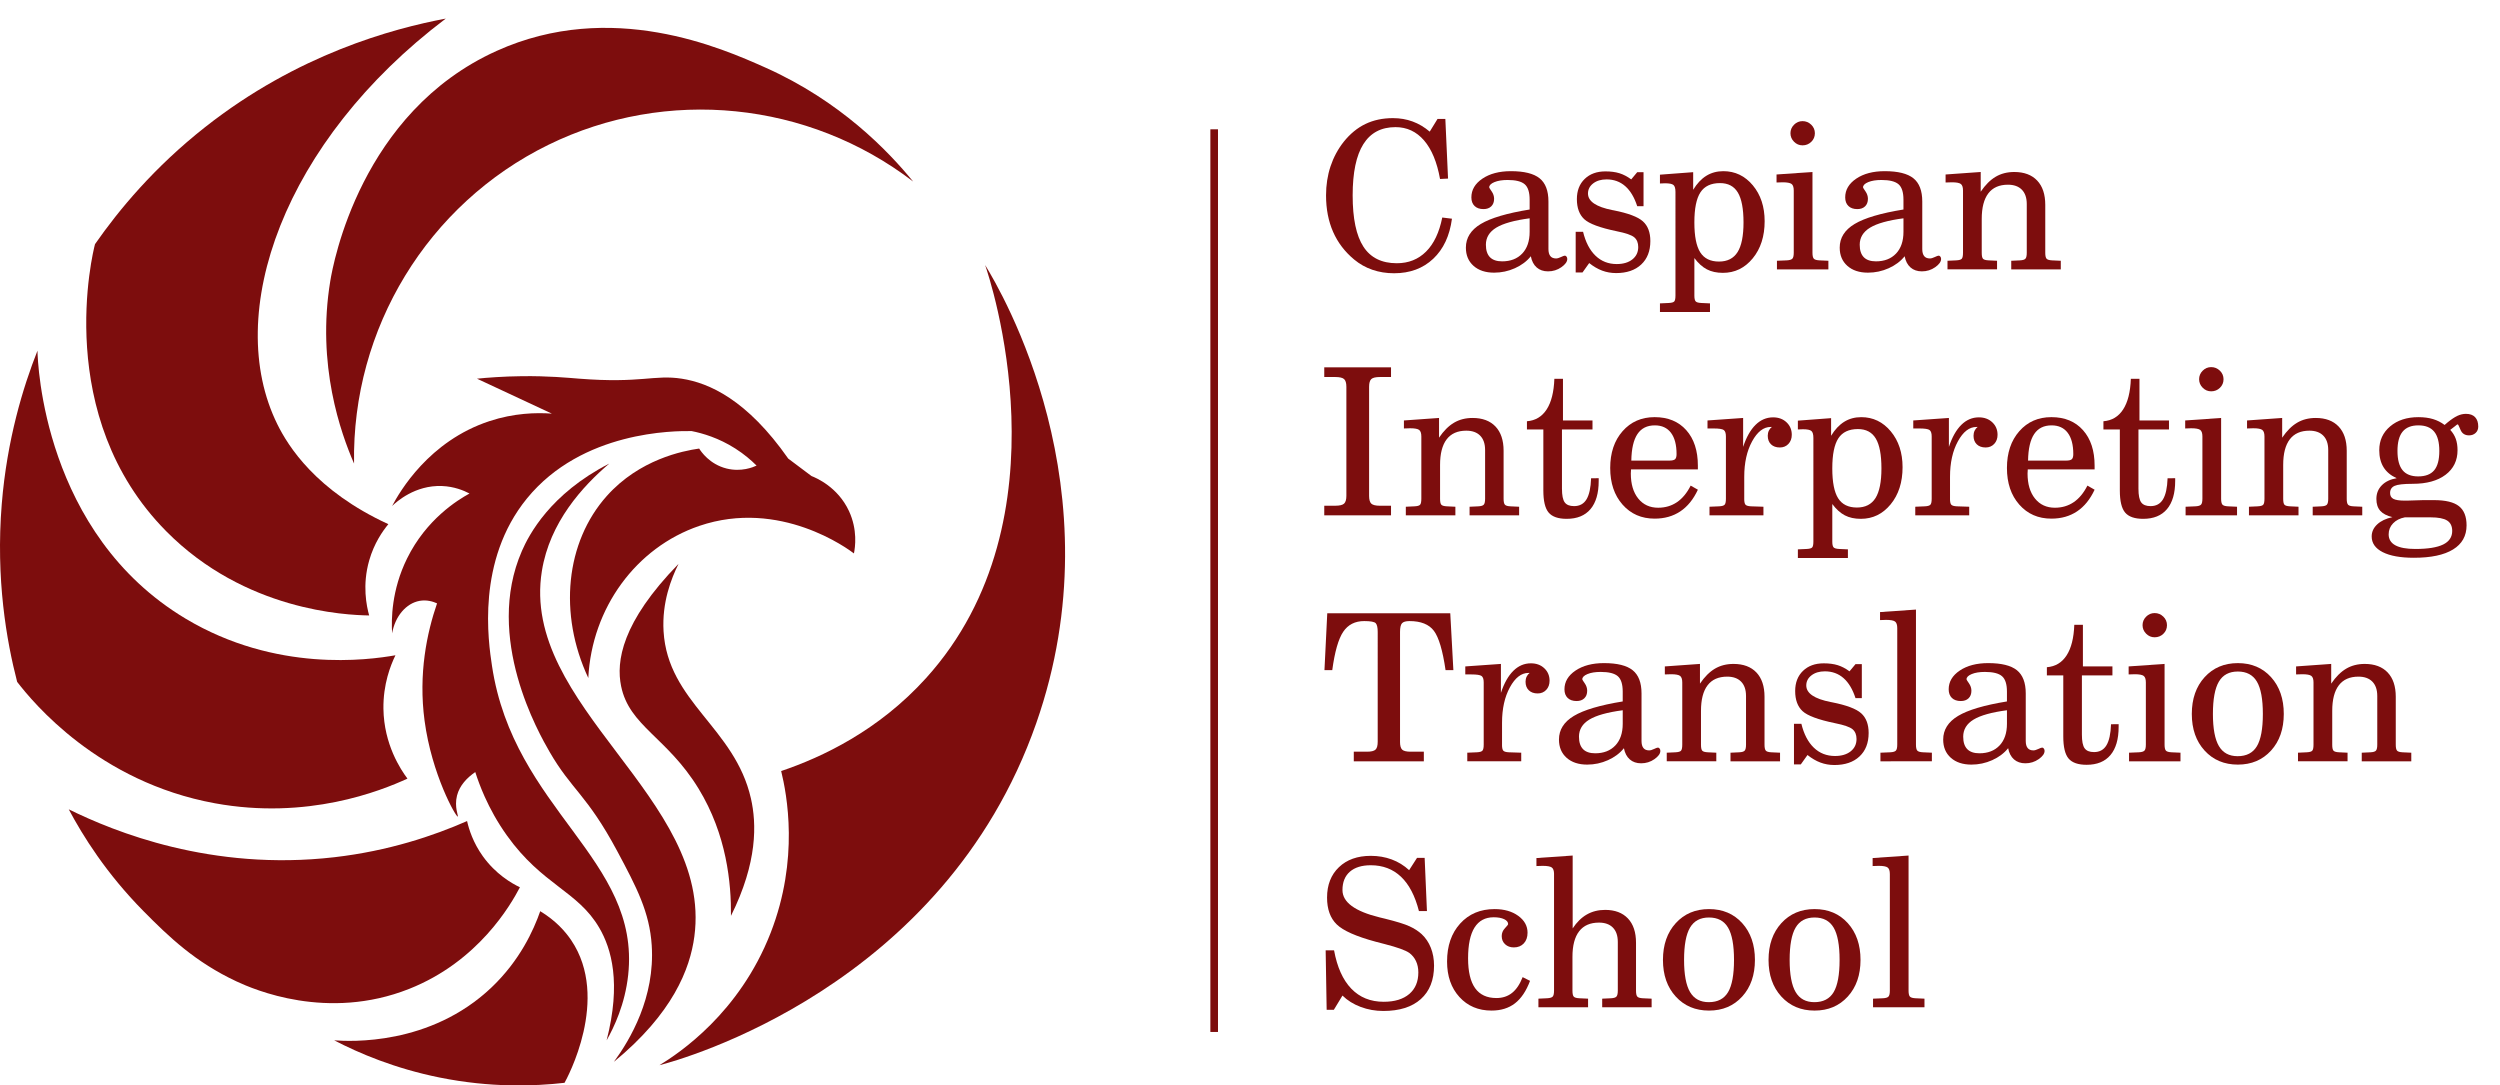 <?xml version="1.0" encoding="utf-8"?>
<!-- Generator: Adobe Illustrator 16.0.3, SVG Export Plug-In . SVG Version: 6.00 Build 0)  -->
<!DOCTYPE svg PUBLIC "-//W3C//DTD SVG 1.1//EN" "http://www.w3.org/Graphics/SVG/1.1/DTD/svg11.dtd">
<svg version="1.1" id="Layer_1" xmlns="http://www.w3.org/2000/svg" xmlns:xlink="http://www.w3.org/1999/xlink" x="0px" y="0px"
	 width="328.067px" height="142.438px" viewBox="0 0 328.067 142.438" enable-background="new 0 0 328.067 142.438"
	 xml:space="preserve">
<rect x="158.833" y="16.968" fill="#7D0D0D" width="1" height="118.452"/>
<path fill="#7D0D0D" d="M112.06,72.625c0.159-0.802,0.502-3.085-0.655-5.569c-1.465-3.145-4.273-4.333-4.914-4.586
	c-1.019-0.764-2.037-1.528-3.055-2.292c-5.414-7.739-10.396-9.933-13.98-10.485c-3.618-0.557-5.311,0.636-13.432,0
	c-1.604-0.125-4.045-0.369-7.535-0.328c-2.478,0.029-4.519,0.19-5.897,0.328c3.276,1.529,6.552,3.057,9.828,4.586
	c-2.054-0.15-4.962-0.08-8.189,0.983c-7.946,2.616-11.774,9.252-12.777,11.138c0.541-0.52,2.991-2.763,6.552-2.621
	c1.59,0.063,2.837,0.579,3.604,0.983c-1.564,0.857-5.652,3.369-8.19,8.518c-2.057,4.174-2.075,8.012-1.965,9.828
	c0.393-2.249,1.842-3.941,3.604-4.259c0.947-0.171,1.776,0.094,2.292,0.328c-1.326,3.857-2.463,9.222-1.638,15.397
	c0.946,7.077,4.126,12.667,4.362,12.588c0.109-0.036-0.484-1.258-0.104-2.76c0.347-1.367,1.349-2.366,2.396-3.088
	c0.294,0.916,0.694,2.024,1.246,3.252c0.698,1.553,1.638,3.296,2.91,5.077c4.661,6.524,9.283,7.256,12.122,12.12
	c1.591,2.728,2.894,7.22,0.959,14.755c0.977-1.725,2.412-4.718,2.829-8.582c1.646-15.26-15.031-21.605-17.875-40.571
	c-0.477-3.182-2.067-13.789,4.586-21.949c7.239-8.878,19.359-8.883,21.622-8.846c1.452,0.289,3.55,0.9,5.732,2.293
	c1.157,0.738,2.075,1.528,2.784,2.237c-0.459,0.213-2.01,0.86-3.93,0.384c-2.248-0.558-3.371-2.251-3.604-2.621
	c-2.136,0.304-7.832,1.421-12.122,6.224c-5.403,6.05-6.367,15.473-2.426,23.882c0.458-9.192,6.273-17.12,14.547-19.951
	C102.365,65.39,111.362,72.087,112.06,72.625"/>
<path fill="#7D0D0D" d="M79.955,60.832c-7.764,3.978-10.548,9.364-11.466,11.466c-4.98,11.407,2.262,23.986,3.62,26.345
	c2.897,5.033,4.901,5.604,8.882,13.036c2.564,4.788,4.25,8.013,4.533,12.38c0.445,6.839-2.818,12.355-4.966,15.286
	c7.734-6.361,9.994-12.19,10.562-16.462c2.415-18.177-22.892-30.187-20.009-47.964C72.144,68.546,76.407,63.854,79.955,60.832"/>
<path fill="#7D0D0D" d="M89.043,73.994c-0.962,1.927-2.191,5.068-1.966,8.845c0.557,9.308,9.357,12.627,11.466,21.949
	c0.742,3.28,0.892,8.348-2.621,15.397c0.042-4.276-0.55-10.645-4.259-16.708c-4.117-6.731-9.076-8.183-10.156-13.431
	C80.844,86.816,81.553,81.679,89.043,73.994"/>
<path fill="#7D0D0D" d="M129.273,34.777c0.565,1.599,11.215,33.234-7.744,54.202c-6.234,6.895-13.633,10.384-19.019,12.203
	c0.743,3.038,2.396,11.529-1.377,21.224c-4.104,10.543-12.018,15.807-14.6,17.377c2.749-0.701,37.285-10.154,49.443-44.856
	C146.739,64.212,131.384,38.215,129.273,34.777"/>
<path fill="#7D0D0D" d="M119.83,23.825c-3.283-4.022-9.553-10.574-19.421-14.971c-5.65-2.518-20.169-8.987-35.252-2.167
	c-17.821,8.058-21.436,27.89-21.812,30.169c-1.829,11.06,1.39,20,3.116,23.976c-0.303-17.712,9.662-34.058,25.495-41.823
	C87.463,11.404,106.06,13.276,119.83,23.825"/>
<path fill="#7D0D0D" d="M70.893,119.574c2.065,1.252,3.309,2.688,4.063,3.804c5.183,7.669-0.594,18.217-0.875,18.716
	c-3.956,0.454-9.702,0.659-16.413-0.698c-5.859-1.185-10.528-3.171-13.812-4.877c2.035,0.151,12.591,0.733,20.664-6.96
	C68.228,126.025,70.02,122.072,70.893,119.574"/>
<path fill="#7D0D0D" d="M61.292,107.745c0.247,1.089,0.788,2.822,2.06,4.603c1.697,2.374,3.79,3.565,4.874,4.088
	c-1.184,2.269-5.44,9.732-14.542,13.336c-10.72,4.246-20.349,0.092-22.662-0.991c-5.375-2.517-8.807-5.789-12.187-9.211
	c-4.901-4.961-7.974-9.904-9.813-13.365c5.963,2.937,18.732,8.146,34.847,6.286C51.005,111.668,56.9,109.677,61.292,107.745"/>
<path fill="#7D0D0D" d="M51.892,85.989c-0.642,1.323-1.621,3.803-1.576,7.02c0.066,4.69,2.271,7.984,3.152,9.167
	c-3.529,1.621-13.134,5.458-25.279,3.233c-15.29-2.8-23.859-13.238-25.938-15.927c-1.388-5.362-2.822-13.495-2.02-23.345
	c0.69-8.478,2.802-15.346,4.687-20.119c0.026,1.527,0.78,24.004,19.447,35.171C36.212,88.278,48.281,86.624,51.892,85.989"/>
<path fill="#7D0D0D" d="M50.961,68.785c-0.754,0.914-1.863,2.502-2.507,4.741c-0.936,3.253-0.353,6.009-0.011,7.238
	c-3.026-0.048-16.285-0.595-26.628-11.048c-14.96-15.118-9.631-36.614-9.349-37.676c3.131-4.499,7.786-10.11,14.457-15.363
	C39.036,7.138,51.458,3.766,58.5,2.438C37.231,18.499,29.206,41.145,36.404,55.694C37.802,58.521,41.439,64.405,50.961,68.785"/>
<rect x="-75" y="-335" fill="none" stroke="#201600" stroke-miterlimit="10" width="850.389" height="850.391"/>
<g>
	<path fill="#7D0D0D" d="M189.263,28.544l1.273,0.157c-0.298,2.242-1.118,3.995-2.462,5.26c-1.345,1.266-3.054,1.898-5.129,1.898
		c-1.016,0-1.964-0.151-2.844-0.453s-1.679-0.75-2.396-1.346c-1.227-1.016-2.147-2.226-2.766-3.631
		c-0.617-1.406-0.926-3.001-0.926-4.788c0-1.357,0.195-2.625,0.585-3.802s0.965-2.252,1.727-3.224
		c0.841-1.051,1.793-1.833,2.857-2.345c1.063-0.512,2.266-0.768,3.604-0.768c0.92,0,1.78,0.146,2.581,0.44
		c0.802,0.293,1.552,0.738,2.253,1.333l1.024-1.668h1.024l0.354,7.828l-1.051,0.053c-0.395-2.207-1.093-3.892-2.095-5.057
		c-1.003-1.165-2.253-1.747-3.75-1.747c-1.874,0-3.279,0.744-4.216,2.232c-0.938,1.489-1.405,3.73-1.405,6.725
		c0,3.039,0.471,5.282,1.412,6.731c0.94,1.449,2.4,2.173,4.38,2.173c1.541,0,2.821-0.51,3.842-1.53
		C188.162,31.997,188.869,30.506,189.263,28.544z"/>
	<path fill="#7D0D0D" d="M200.886,33.627c-0.525,0.657-1.222,1.18-2.088,1.57c-0.867,0.389-1.778,0.584-2.732,0.584
		c-1.129,0-2.029-0.298-2.699-0.893c-0.67-0.596-1.004-1.393-1.004-2.391c0-1.287,0.651-2.322,1.956-3.106s3.441-1.417,6.41-1.898
		v-1.287c0-0.98-0.217-1.657-0.65-2.029s-1.18-0.558-2.239-0.558c-0.709,0-1.289,0.094-1.74,0.282
		c-0.451,0.188-0.677,0.418-0.677,0.689c0,0.044,0.107,0.219,0.322,0.525c0.214,0.307,0.321,0.63,0.321,0.972
		c0,0.42-0.125,0.751-0.374,0.992c-0.25,0.241-0.589,0.361-1.018,0.361c-0.499,0-0.89-0.136-1.169-0.407
		c-0.28-0.271-0.421-0.647-0.421-1.129c0-0.989,0.484-1.81,1.451-2.462c0.968-0.652,2.214-0.979,3.737-0.979
		c1.733,0,2.987,0.311,3.763,0.933c0.774,0.622,1.162,1.637,1.162,3.047v6.239c0,0.412,0.083,0.72,0.25,0.926
		c0.166,0.206,0.415,0.309,0.748,0.309c0.175,0,0.39-0.061,0.644-0.184s0.425-0.184,0.513-0.184c0.078,0,0.15,0.042,0.217,0.125
		c0.065,0.083,0.099,0.187,0.099,0.309c0,0.359-0.259,0.72-0.775,1.083s-1.099,0.545-1.747,0.545c-0.604,0-1.101-0.171-1.49-0.512
		S201.008,34.267,200.886,33.627z M200.729,28.649c-2.006,0.263-3.464,0.67-4.374,1.221c-0.911,0.552-1.366,1.3-1.366,2.246
		c0,0.727,0.178,1.272,0.532,1.635s0.887,0.545,1.596,0.545c1.112,0,1.992-0.341,2.64-1.024c0.648-0.683,0.973-1.633,0.973-2.85
		V28.649z"/>
	<path fill="#7D0D0D" d="M206.77,30.422h0.972c0.333,1.366,0.878,2.413,1.636,3.139c0.757,0.727,1.683,1.09,2.777,1.09
		c0.858,0,1.544-0.204,2.056-0.61c0.513-0.407,0.769-0.948,0.769-1.622c0-0.561-0.176-0.987-0.525-1.281
		c-0.351-0.293-1.116-0.558-2.299-0.794c-2.197-0.455-3.618-0.983-4.262-1.583c-0.644-0.6-0.965-1.478-0.965-2.633
		c0-1.103,0.341-1.985,1.024-2.646c0.683-0.661,1.589-0.991,2.719-0.991c0.709,0,1.324,0.081,1.845,0.243
		c0.521,0.162,1.035,0.432,1.543,0.808l0.788-0.945h0.828v4.465h-0.828c-0.376-1.165-0.901-2.042-1.575-2.633
		c-0.675-0.591-1.489-0.887-2.443-0.887c-0.718,0-1.305,0.175-1.76,0.525c-0.455,0.351-0.684,0.793-0.684,1.327
		c0,1.033,1.073,1.76,3.219,2.18l0.144,0.026c1.909,0.376,3.189,0.858,3.842,1.445s0.979,1.449,0.979,2.587
		c0,1.305-0.4,2.331-1.201,3.08c-0.802,0.749-1.898,1.123-3.29,1.123c-0.648,0-1.259-0.107-1.832-0.322
		c-0.574-0.214-1.141-0.545-1.701-0.992l-0.88,1.235h-0.894V30.422z"/>
	<path fill="#7D0D0D" d="M222.19,24.906c0.499-0.823,1.074-1.436,1.727-1.839s1.395-0.604,2.227-0.604
		c1.55,0,2.841,0.62,3.875,1.858c1.032,1.239,1.55,2.809,1.55,4.708c0,1.979-0.521,3.603-1.563,4.873s-2.347,1.904-3.914,1.904
		c-0.814,0-1.515-0.153-2.102-0.459c-0.586-0.306-1.134-0.801-1.642-1.484v4.925c0,0.385,0.057,0.639,0.171,0.762
		c0.113,0.123,0.363,0.193,0.749,0.21l1.129,0.052v1.13h-6.566v-1.13l1.143-0.052c0.385-0.018,0.63-0.085,0.735-0.204
		s0.157-0.375,0.157-0.769V25.182c0-0.455-0.087-0.757-0.263-0.906c-0.175-0.149-0.543-0.224-1.103-0.224
		c-0.07,0-0.18,0.005-0.329,0.013c-0.148,0.009-0.263,0.013-0.341,0.013v-1.156l4.36-0.328V24.906z M228.796,29.188
		c0-1.786-0.248-3.093-0.742-3.92c-0.495-0.828-1.276-1.241-2.345-1.241c-1.182,0-2.038,0.405-2.567,1.215
		c-0.53,0.81-0.795,2.125-0.795,3.947c0,1.804,0.256,3.11,0.769,3.92s1.333,1.215,2.463,1.215c1.103,0,1.915-0.414,2.437-1.241
		C228.536,32.254,228.796,30.957,228.796,29.188z"/>
	<path fill="#7D0D0D" d="M233.183,35.348v-1.129l1.277-0.053c0.371-0.018,0.619-0.09,0.743-0.217
		c0.124-0.126,0.186-0.387,0.186-0.781v-8.169c0-0.429-0.097-0.716-0.289-0.86s-0.587-0.217-1.182-0.217
		c-0.07,0-0.193,0.005-0.368,0.013c-0.175,0.009-0.315,0.013-0.42,0.013v-1.051l4.715-0.328v10.599c0,0.394,0.06,0.655,0.178,0.781
		c0.118,0.127,0.365,0.199,0.741,0.217l1.169,0.053v1.129H233.183z M236.539,15.896c0.439,0,0.819,0.155,1.141,0.466
		c0.32,0.311,0.481,0.686,0.481,1.123c0,0.447-0.158,0.823-0.475,1.13c-0.316,0.306-0.699,0.459-1.147,0.459
		c-0.431,0-0.803-0.158-1.114-0.473c-0.313-0.315-0.469-0.688-0.469-1.117c0-0.429,0.156-0.801,0.469-1.116
		C235.736,16.054,236.108,15.896,236.539,15.896z"/>
	<path fill="#7D0D0D" d="M249.942,33.627c-0.525,0.657-1.222,1.18-2.088,1.57c-0.867,0.389-1.778,0.584-2.732,0.584
		c-1.129,0-2.029-0.298-2.699-0.893c-0.67-0.596-1.004-1.393-1.004-2.391c0-1.287,0.651-2.322,1.956-3.106s3.441-1.417,6.41-1.898
		v-1.287c0-0.98-0.217-1.657-0.65-2.029s-1.18-0.558-2.239-0.558c-0.709,0-1.289,0.094-1.74,0.282
		c-0.451,0.188-0.677,0.418-0.677,0.689c0,0.044,0.107,0.219,0.322,0.525c0.214,0.307,0.321,0.63,0.321,0.972
		c0,0.42-0.125,0.751-0.374,0.992c-0.25,0.241-0.589,0.361-1.018,0.361c-0.499,0-0.89-0.136-1.169-0.407
		c-0.28-0.271-0.421-0.647-0.421-1.129c0-0.989,0.484-1.81,1.451-2.462c0.968-0.652,2.214-0.979,3.737-0.979
		c1.733,0,2.987,0.311,3.763,0.933c0.774,0.622,1.162,1.637,1.162,3.047v6.239c0,0.412,0.083,0.72,0.25,0.926
		c0.166,0.206,0.415,0.309,0.748,0.309c0.175,0,0.39-0.061,0.644-0.184s0.425-0.184,0.513-0.184c0.078,0,0.15,0.042,0.217,0.125
		c0.065,0.083,0.099,0.187,0.099,0.309c0,0.359-0.259,0.72-0.775,1.083s-1.099,0.545-1.747,0.545c-0.604,0-1.101-0.171-1.49-0.512
		S250.064,34.267,249.942,33.627z M249.785,28.649c-2.006,0.263-3.464,0.67-4.374,1.221c-0.911,0.552-1.366,1.3-1.366,2.246
		c0,0.727,0.178,1.272,0.532,1.635s0.887,0.545,1.596,0.545c1.112,0,1.992-0.341,2.64-1.024c0.648-0.683,0.973-1.633,0.973-2.85
		V28.649z"/>
	<path fill="#7D0D0D" d="M255.563,35.348v-1.129l1.143-0.053c0.377-0.018,0.62-0.087,0.729-0.21s0.164-0.385,0.164-0.788v-8.169
		c0-0.429-0.097-0.716-0.289-0.86s-0.587-0.217-1.182-0.217c-0.079,0-0.209,0.005-0.388,0.013c-0.18,0.009-0.322,0.013-0.427,0.013
		v-1.051l4.609-0.328v2.587c0.604-0.893,1.259-1.547,1.964-1.963s1.517-0.624,2.437-0.624c1.296,0,2.298,0.375,3.008,1.123
		c0.709,0.749,1.063,1.811,1.063,3.185v6.291c0,0.394,0.057,0.655,0.171,0.781c0.113,0.127,0.354,0.199,0.723,0.217l1.143,0.053
		v1.129h-6.502v-1.129l1.143-0.053c0.368-0.018,0.608-0.092,0.723-0.223s0.171-0.39,0.171-0.775v-6.396
		c0-0.814-0.215-1.44-0.644-1.878s-1.038-0.657-1.825-0.657c-1.139,0-1.997,0.379-2.575,1.136c-0.577,0.757-0.866,1.876-0.866,3.355
		v4.439c0,0.412,0.057,0.676,0.171,0.794c0.113,0.118,0.354,0.186,0.722,0.204l1.117,0.053v1.129H255.563z"/>
</g>
<g>
	<path fill="#7D0D0D" d="M173.778,67.626v-1.261h1.445c0.568,0,0.954-0.092,1.155-0.276c0.201-0.184,0.303-0.525,0.303-1.024V50.762
		c0-0.5-0.102-0.838-0.303-1.018c-0.201-0.179-0.587-0.269-1.155-0.269h-1.445v-1.274h8.761v1.274h-1.445
		c-0.56,0-0.938,0.087-1.136,0.263c-0.197,0.175-0.296,0.517-0.296,1.024v14.303c0,0.508,0.099,0.852,0.296,1.031
		c0.197,0.18,0.576,0.27,1.136,0.27h1.445v1.261H173.778z"/>
	<path fill="#7D0D0D" d="M184.482,67.626v-1.129l1.143-0.053c0.377-0.018,0.62-0.087,0.729-0.21s0.164-0.385,0.164-0.788v-8.169
		c0-0.429-0.097-0.716-0.289-0.86s-0.587-0.217-1.182-0.217c-0.079,0-0.209,0.005-0.388,0.013c-0.18,0.009-0.322,0.013-0.427,0.013
		v-1.051l4.609-0.328v2.587c0.604-0.893,1.259-1.547,1.964-1.963s1.517-0.624,2.437-0.624c1.296,0,2.298,0.375,3.008,1.123
		c0.709,0.749,1.063,1.811,1.063,3.185v6.291c0,0.394,0.057,0.655,0.171,0.781c0.113,0.127,0.354,0.199,0.723,0.217l1.143,0.053
		v1.129h-6.502v-1.129l1.143-0.053c0.368-0.018,0.608-0.092,0.723-0.223s0.171-0.39,0.171-0.775v-6.396
		c0-0.814-0.215-1.44-0.644-1.878s-1.038-0.657-1.825-0.657c-1.139,0-1.997,0.379-2.575,1.136c-0.577,0.757-0.866,1.876-0.866,3.355
		v4.439c0,0.412,0.057,0.676,0.171,0.794c0.113,0.118,0.354,0.186,0.722,0.204l1.117,0.053v1.129H184.482z"/>
	<path fill="#7D0D0D" d="M202.528,56.357h-2.153V55.28c1.111-0.087,1.975-0.604,2.587-1.55c0.613-0.946,0.95-2.286,1.012-4.019h1.13
		v5.463h3.874v1.182h-4.006v7.775c0,0.867,0.12,1.464,0.361,1.793c0.24,0.328,0.65,0.492,1.228,0.492
		c0.727,0,1.27-0.295,1.629-0.886c0.359-0.591,0.561-1.513,0.604-2.765l0.998-0.013v0.354c0,1.62-0.359,2.854-1.077,3.704
		s-1.76,1.274-3.126,1.274c-1.112,0-1.9-0.273-2.364-0.821c-0.464-0.547-0.696-1.512-0.696-2.896V56.357z"/>
	<path fill="#7D0D0D" d="M214.034,61.598c0,0.07-0.005,0.164-0.013,0.282c-0.01,0.118-0.014,0.204-0.014,0.256
		c0,1.383,0.324,2.478,0.972,3.283c0.648,0.806,1.52,1.208,2.614,1.208c0.928,0,1.749-0.241,2.462-0.723
		c0.714-0.481,1.315-1.208,1.807-2.18l0.945,0.539c-0.587,1.261-1.355,2.209-2.305,2.844c-0.95,0.634-2.073,0.952-3.369,0.952
		c-1.725,0-3.128-0.613-4.209-1.839c-1.082-1.226-1.622-2.828-1.622-4.807c0-1.987,0.54-3.596,1.622-4.827
		c1.081-1.23,2.484-1.845,4.209-1.845c1.751,0,3.135,0.569,4.15,1.708s1.523,2.692,1.523,4.662v0.486H214.034z M214.073,60.442
		h4.991c0.376,0,0.628-0.062,0.755-0.184s0.19-0.346,0.19-0.67c0-1.217-0.245-2.149-0.735-2.797s-1.195-0.972-2.114-0.972
		c-1.016,0-1.777,0.381-2.285,1.143C214.367,57.723,214.099,58.883,214.073,60.442z"/>
	<path fill="#7D0D0D" d="M228.888,65.446c0,0.403,0.057,0.666,0.171,0.788s0.354,0.192,0.723,0.21l1.628,0.053v1.129h-7.079v-1.129
		l1.262-0.053c0.367-0.018,0.608-0.087,0.722-0.21c0.114-0.123,0.171-0.385,0.171-0.788v-8.169c0-0.429-0.094-0.711-0.282-0.847
		s-0.633-0.204-1.333-0.204h-0.802v-1.051l4.676-0.328v3.796c0.421-1.27,0.964-2.233,1.629-2.89s1.432-0.985,2.299-0.985
		c0.718,0,1.307,0.216,1.767,0.65c0.459,0.434,0.689,0.979,0.689,1.635c0,0.49-0.147,0.891-0.44,1.202
		c-0.293,0.311-0.668,0.466-1.123,0.466c-0.49,0-0.878-0.138-1.162-0.414c-0.285-0.276-0.427-0.65-0.427-1.123
		c0-0.245,0.048-0.468,0.145-0.67c0.096-0.201,0.228-0.363,0.394-0.486h-0.157c-0.938,0-1.749,0.63-2.437,1.891
		s-1.031,2.811-1.031,4.649V65.446z"/>
	<path fill="#7D0D0D" d="M240.289,57.185c0.499-0.823,1.074-1.436,1.727-1.839s1.395-0.604,2.227-0.604
		c1.55,0,2.841,0.62,3.875,1.858c1.032,1.239,1.55,2.809,1.55,4.708c0,1.979-0.521,3.603-1.563,4.873s-2.347,1.904-3.914,1.904
		c-0.814,0-1.515-0.153-2.102-0.459c-0.586-0.306-1.134-0.801-1.642-1.484v4.925c0,0.385,0.057,0.639,0.171,0.762
		c0.113,0.123,0.363,0.193,0.749,0.21l1.129,0.052v1.13h-6.566v-1.13l1.143-0.052c0.385-0.018,0.63-0.085,0.735-0.204
		s0.157-0.375,0.157-0.769V57.46c0-0.455-0.087-0.757-0.263-0.906c-0.175-0.149-0.543-0.224-1.103-0.224
		c-0.07,0-0.18,0.005-0.329,0.013c-0.148,0.009-0.263,0.013-0.341,0.013v-1.156l4.36-0.328V57.185z M246.895,61.466
		c0-1.786-0.248-3.093-0.742-3.92c-0.495-0.828-1.276-1.241-2.345-1.241c-1.182,0-2.038,0.405-2.567,1.215
		c-0.53,0.81-0.795,2.125-0.795,3.947c0,1.804,0.256,3.11,0.769,3.92s1.333,1.215,2.463,1.215c1.103,0,1.915-0.414,2.437-1.241
		C246.634,64.533,246.895,63.235,246.895,61.466z"/>
	<path fill="#7D0D0D" d="M255.891,65.446c0,0.403,0.057,0.666,0.171,0.788s0.354,0.192,0.723,0.21l1.628,0.053v1.129h-7.079v-1.129
		l1.262-0.053c0.367-0.018,0.608-0.087,0.722-0.21c0.114-0.123,0.171-0.385,0.171-0.788v-8.169c0-0.429-0.094-0.711-0.282-0.847
		s-0.633-0.204-1.333-0.204h-0.802v-1.051l4.676-0.328v3.796c0.421-1.27,0.964-2.233,1.629-2.89s1.432-0.985,2.299-0.985
		c0.718,0,1.307,0.216,1.767,0.65c0.459,0.434,0.689,0.979,0.689,1.635c0,0.49-0.147,0.891-0.44,1.202
		c-0.293,0.311-0.668,0.466-1.123,0.466c-0.49,0-0.878-0.138-1.162-0.414c-0.285-0.276-0.427-0.65-0.427-1.123
		c0-0.245,0.048-0.468,0.145-0.67c0.096-0.201,0.228-0.363,0.394-0.486h-0.157c-0.938,0-1.749,0.63-2.437,1.891
		s-1.031,2.811-1.031,4.649V65.446z"/>
	<path fill="#7D0D0D" d="M266.096,61.598c0,0.07-0.005,0.164-0.013,0.282c-0.01,0.118-0.014,0.204-0.014,0.256
		c0,1.383,0.324,2.478,0.972,3.283c0.648,0.806,1.52,1.208,2.614,1.208c0.928,0,1.749-0.241,2.462-0.723
		c0.714-0.481,1.315-1.208,1.807-2.18l0.945,0.539c-0.587,1.261-1.355,2.209-2.305,2.844c-0.95,0.634-2.073,0.952-3.369,0.952
		c-1.725,0-3.128-0.613-4.209-1.839c-1.082-1.226-1.622-2.828-1.622-4.807c0-1.987,0.54-3.596,1.622-4.827
		c1.081-1.23,2.484-1.845,4.209-1.845c1.751,0,3.135,0.569,4.15,1.708s1.523,2.692,1.523,4.662v0.486H266.096z M266.135,60.442
		h4.991c0.376,0,0.628-0.062,0.755-0.184s0.19-0.346,0.19-0.67c0-1.217-0.245-2.149-0.735-2.797s-1.195-0.972-2.114-0.972
		c-1.016,0-1.777,0.381-2.285,1.143C266.429,57.723,266.162,58.883,266.135,60.442z"/>
	<path fill="#7D0D0D" d="M278.179,56.357h-2.153V55.28c1.111-0.087,1.975-0.604,2.587-1.55c0.613-0.946,0.95-2.286,1.012-4.019h1.13
		v5.463h3.874v1.182h-4.006v7.775c0,0.867,0.12,1.464,0.361,1.793c0.24,0.328,0.65,0.492,1.228,0.492
		c0.727,0,1.27-0.295,1.629-0.886c0.359-0.591,0.561-1.513,0.604-2.765l0.998-0.013v0.354c0,1.62-0.359,2.854-1.077,3.704
		s-1.76,1.274-3.126,1.274c-1.112,0-1.9-0.273-2.364-0.821c-0.464-0.547-0.696-1.512-0.696-2.896V56.357z"/>
	<path fill="#7D0D0D" d="M286.809,67.626v-1.129l1.277-0.053c0.371-0.018,0.619-0.09,0.743-0.217
		c0.124-0.126,0.186-0.387,0.186-0.781v-8.169c0-0.429-0.097-0.716-0.289-0.86s-0.587-0.217-1.182-0.217
		c-0.07,0-0.193,0.005-0.368,0.013c-0.175,0.009-0.315,0.013-0.42,0.013v-1.051l4.715-0.328v10.599c0,0.394,0.06,0.655,0.178,0.781
		c0.118,0.127,0.365,0.199,0.741,0.217l1.169,0.053v1.129H286.809z M290.165,48.175c0.439,0,0.819,0.155,1.141,0.466
		c0.32,0.311,0.481,0.686,0.481,1.123c0,0.447-0.158,0.823-0.475,1.13c-0.316,0.306-0.699,0.459-1.147,0.459
		c-0.431,0-0.803-0.158-1.114-0.473c-0.313-0.315-0.469-0.688-0.469-1.117c0-0.429,0.156-0.801,0.469-1.116
		C289.362,48.332,289.734,48.175,290.165,48.175z"/>
	<path fill="#7D0D0D" d="M295.123,67.626v-1.129l1.143-0.053c0.377-0.018,0.62-0.087,0.729-0.21s0.164-0.385,0.164-0.788v-8.169
		c0-0.429-0.097-0.716-0.289-0.86s-0.587-0.217-1.182-0.217c-0.079,0-0.209,0.005-0.388,0.013c-0.18,0.009-0.322,0.013-0.427,0.013
		v-1.051l4.609-0.328v2.587c0.604-0.893,1.259-1.547,1.964-1.963s1.517-0.624,2.437-0.624c1.296,0,2.298,0.375,3.008,1.123
		c0.709,0.749,1.063,1.811,1.063,3.185v6.291c0,0.394,0.057,0.655,0.171,0.781c0.113,0.127,0.354,0.199,0.723,0.217l1.143,0.053
		v1.129h-6.502v-1.129l1.143-0.053c0.368-0.018,0.608-0.092,0.723-0.223s0.171-0.39,0.171-0.775v-6.396
		c0-0.814-0.215-1.44-0.644-1.878s-1.038-0.657-1.825-0.657c-1.139,0-1.997,0.379-2.575,1.136c-0.577,0.757-0.866,1.876-0.866,3.355
		v4.439c0,0.412,0.057,0.676,0.171,0.794c0.113,0.118,0.354,0.186,0.722,0.204l1.117,0.053v1.129H295.123z"/>
	<path fill="#7D0D0D" d="M314.507,62.753c-0.771-0.35-1.344-0.83-1.721-1.438c-0.376-0.608-0.564-1.354-0.564-2.239
		c0-1.278,0.478-2.32,1.432-3.126c0.954-0.805,2.188-1.208,3.704-1.208c0.718,0,1.354,0.083,1.911,0.25
		c0.556,0.167,1.065,0.425,1.529,0.775l0.381-0.329c0.49-0.402,0.922-0.691,1.294-0.867c0.372-0.175,0.746-0.263,1.123-0.263
		c0.525,0,0.926,0.145,1.202,0.434c0.275,0.289,0.413,0.701,0.413,1.234c0,0.342-0.113,0.62-0.341,0.834
		c-0.229,0.215-0.517,0.322-0.867,0.322c-0.543,0-0.915-0.241-1.116-0.722c-0.202-0.481-0.315-0.723-0.342-0.723
		c-0.044,0-0.094,0.018-0.15,0.053c-0.058,0.035-0.156,0.114-0.296,0.236l-0.564,0.434c0.332,0.359,0.575,0.753,0.729,1.182
		s0.229,0.924,0.229,1.484c0,1.357-0.522,2.432-1.569,3.225c-1.046,0.792-2.484,1.188-4.314,1.188c-1.19,0-1.983,0.09-2.377,0.269
		c-0.395,0.18-0.591,0.493-0.591,0.939c0,0.359,0.145,0.615,0.433,0.768c0.289,0.153,0.793,0.23,1.511,0.23h0.236l2.181-0.066h0.644
		h0.762c1.506,0,2.594,0.263,3.264,0.788s1.005,1.366,1.005,2.522c0,1.383-0.591,2.438-1.773,3.165
		c-1.182,0.727-2.894,1.09-5.135,1.09c-1.761,0-3.124-0.245-4.092-0.735c-0.968-0.491-1.451-1.178-1.451-2.062
		c0-0.604,0.241-1.132,0.723-1.583c0.481-0.451,1.146-0.768,1.996-0.952c-0.727-0.175-1.259-0.453-1.596-0.834
		s-0.506-0.899-0.506-1.556c0-0.709,0.236-1.305,0.709-1.786C313.024,63.205,313.675,62.894,314.507,62.753z M315.584,67.889
		c-0.648,0.123-1.164,0.385-1.55,0.788c-0.386,0.402-0.578,0.884-0.578,1.445c0,0.639,0.294,1.118,0.88,1.438
		c0.587,0.319,1.458,0.479,2.614,0.479c1.646,0,2.865-0.195,3.657-0.584c0.793-0.39,1.189-0.983,1.189-1.78
		c0-0.63-0.222-1.086-0.664-1.366c-0.441-0.28-1.171-0.42-2.187-0.42H315.584z M314.613,59.181c0,1.13,0.221,1.968,0.663,2.515
		c0.442,0.547,1.127,0.821,2.056,0.821c0.954,0,1.654-0.27,2.102-0.808c0.446-0.539,0.67-1.381,0.67-2.528
		c0-1.147-0.226-1.994-0.677-2.541c-0.451-0.547-1.141-0.821-2.068-0.821c-0.929,0-1.618,0.274-2.068,0.821
		C314.838,57.187,314.613,58.034,314.613,59.181z"/>
</g>
<g>
	<path fill="#7D0D0D" d="M183.72,97.342c0,0.508,0.094,0.852,0.282,1.031c0.188,0.18,0.563,0.27,1.123,0.27h1.721v1.261h-9.193
		v-1.261h1.721c0.56,0,0.937-0.09,1.129-0.27c0.192-0.179,0.289-0.523,0.289-1.031V82.934c0-0.578-0.085-0.96-0.256-1.149
		s-0.677-0.283-1.518-0.283c-1.208,0-2.127,0.471-2.758,1.412c-0.63,0.941-1.107,2.616-1.432,5.024h-1.024l0.368-7.46h16.142
		l0.407,7.46h-1.024c-0.377-2.583-0.887-4.302-1.53-5.155s-1.71-1.281-3.198-1.281c-0.49,0-0.821,0.097-0.991,0.289
		c-0.171,0.193-0.257,0.574-0.257,1.143V97.342z"/>
	<path fill="#7D0D0D" d="M197.104,97.723c0,0.403,0.057,0.666,0.171,0.788s0.354,0.192,0.723,0.21l1.628,0.053v1.129h-7.079v-1.129
		l1.262-0.053c0.367-0.018,0.608-0.087,0.722-0.21c0.114-0.123,0.171-0.385,0.171-0.788v-8.169c0-0.429-0.094-0.711-0.282-0.847
		s-0.633-0.204-1.333-0.204h-0.802v-1.051l4.676-0.328v3.796c0.421-1.27,0.964-2.233,1.629-2.89s1.432-0.985,2.299-0.985
		c0.718,0,1.307,0.216,1.767,0.65c0.459,0.434,0.689,0.979,0.689,1.635c0,0.49-0.147,0.891-0.44,1.202
		c-0.293,0.311-0.668,0.466-1.123,0.466c-0.49,0-0.878-0.138-1.162-0.414c-0.285-0.276-0.427-0.65-0.427-1.123
		c0-0.245,0.048-0.468,0.145-0.67c0.096-0.201,0.228-0.363,0.394-0.486h-0.157c-0.938,0-1.749,0.63-2.437,1.891
		s-1.031,2.811-1.031,4.649V97.723z"/>
	<path fill="#7D0D0D" d="M213.101,98.183c-0.525,0.657-1.222,1.18-2.088,1.57c-0.867,0.389-1.778,0.584-2.732,0.584
		c-1.129,0-2.029-0.298-2.699-0.893c-0.67-0.596-1.004-1.393-1.004-2.391c0-1.287,0.651-2.322,1.956-3.106s3.441-1.417,6.41-1.898
		v-1.287c0-0.98-0.217-1.657-0.65-2.029s-1.18-0.558-2.239-0.558c-0.709,0-1.289,0.094-1.74,0.282
		c-0.451,0.188-0.677,0.418-0.677,0.689c0,0.044,0.107,0.219,0.322,0.525c0.214,0.307,0.321,0.63,0.321,0.972
		c0,0.42-0.125,0.751-0.374,0.992c-0.25,0.241-0.589,0.361-1.018,0.361c-0.499,0-0.89-0.136-1.169-0.407
		c-0.28-0.271-0.421-0.647-0.421-1.129c0-0.989,0.484-1.81,1.451-2.462c0.968-0.652,2.214-0.979,3.737-0.979
		c1.733,0,2.987,0.311,3.763,0.933c0.774,0.622,1.162,1.637,1.162,3.047v6.239c0,0.412,0.083,0.72,0.25,0.926
		c0.166,0.206,0.415,0.309,0.748,0.309c0.175,0,0.39-0.061,0.644-0.184s0.425-0.184,0.513-0.184c0.078,0,0.15,0.042,0.217,0.125
		c0.065,0.083,0.099,0.187,0.099,0.309c0,0.359-0.259,0.72-0.775,1.083s-1.099,0.545-1.747,0.545c-0.604,0-1.101-0.171-1.49-0.512
		S213.223,98.822,213.101,98.183z M212.944,93.205c-2.006,0.263-3.464,0.67-4.374,1.221c-0.911,0.552-1.366,1.3-1.366,2.246
		c0,0.727,0.178,1.272,0.532,1.635s0.887,0.545,1.596,0.545c1.112,0,1.992-0.341,2.64-1.024c0.648-0.683,0.973-1.633,0.973-2.85
		V93.205z"/>
	<path fill="#7D0D0D" d="M218.722,99.903v-1.129l1.143-0.053c0.377-0.018,0.62-0.087,0.729-0.21s0.164-0.385,0.164-0.788v-8.169
		c0-0.429-0.097-0.716-0.289-0.86s-0.587-0.217-1.182-0.217c-0.079,0-0.209,0.005-0.388,0.013c-0.18,0.009-0.322,0.013-0.427,0.013
		v-1.051l4.609-0.328v2.587c0.604-0.893,1.259-1.547,1.964-1.963s1.517-0.624,2.437-0.624c1.296,0,2.298,0.375,3.008,1.123
		c0.709,0.749,1.063,1.811,1.063,3.185v6.291c0,0.394,0.057,0.655,0.171,0.781c0.113,0.127,0.354,0.199,0.723,0.217l1.143,0.053
		v1.129h-6.502v-1.129l1.143-0.053c0.368-0.018,0.608-0.092,0.723-0.223s0.171-0.39,0.171-0.775v-6.396
		c0-0.814-0.215-1.44-0.644-1.878s-1.038-0.657-1.825-0.657c-1.139,0-1.997,0.379-2.575,1.136c-0.577,0.757-0.866,1.876-0.866,3.355
		v4.439c0,0.412,0.057,0.676,0.171,0.794c0.113,0.118,0.354,0.186,0.722,0.204l1.117,0.053v1.129H218.722z"/>
	<path fill="#7D0D0D" d="M235.416,94.978h0.972c0.333,1.366,0.878,2.413,1.636,3.139c0.757,0.727,1.683,1.09,2.777,1.09
		c0.858,0,1.544-0.204,2.056-0.61c0.513-0.407,0.769-0.948,0.769-1.622c0-0.561-0.176-0.987-0.525-1.281
		c-0.351-0.293-1.116-0.558-2.299-0.794c-2.197-0.455-3.618-0.983-4.262-1.583c-0.644-0.6-0.965-1.478-0.965-2.633
		c0-1.103,0.341-1.985,1.024-2.646c0.683-0.661,1.589-0.991,2.719-0.991c0.709,0,1.324,0.081,1.845,0.243
		c0.521,0.162,1.035,0.432,1.543,0.808l0.788-0.945h0.828v4.465h-0.828c-0.376-1.165-0.901-2.042-1.575-2.633
		c-0.675-0.591-1.489-0.887-2.443-0.887c-0.718,0-1.305,0.175-1.76,0.525c-0.455,0.351-0.684,0.793-0.684,1.327
		c0,1.033,1.073,1.76,3.219,2.18l0.144,0.026c1.909,0.376,3.189,0.858,3.842,1.445s0.979,1.449,0.979,2.587
		c0,1.305-0.4,2.331-1.201,3.08c-0.802,0.749-1.898,1.123-3.29,1.123c-0.648,0-1.259-0.107-1.832-0.322
		c-0.574-0.214-1.141-0.545-1.701-0.992l-0.88,1.235h-0.894V94.978z"/>
	<path fill="#7D0D0D" d="M246.764,99.903v-1.129l1.287-0.053c0.367-0.018,0.612-0.09,0.735-0.217
		c0.122-0.126,0.184-0.387,0.184-0.781V82.422c0-0.429-0.097-0.716-0.289-0.86c-0.192-0.145-0.587-0.217-1.182-0.217
		c-0.07,0-0.193,0.004-0.368,0.013s-0.315,0.013-0.42,0.013v-1.05l4.715-0.329v17.731c0,0.394,0.06,0.655,0.178,0.781
		c0.118,0.127,0.365,0.199,0.741,0.217l1.169,0.053v1.129H246.764z"/>
	<path fill="#7D0D0D" d="M263.522,98.183c-0.525,0.657-1.222,1.18-2.088,1.57c-0.867,0.389-1.778,0.584-2.732,0.584
		c-1.129,0-2.029-0.298-2.699-0.893c-0.67-0.596-1.004-1.393-1.004-2.391c0-1.287,0.651-2.322,1.956-3.106s3.441-1.417,6.41-1.898
		v-1.287c0-0.98-0.217-1.657-0.65-2.029s-1.18-0.558-2.239-0.558c-0.709,0-1.289,0.094-1.74,0.282
		c-0.451,0.188-0.677,0.418-0.677,0.689c0,0.044,0.107,0.219,0.322,0.525c0.214,0.307,0.321,0.63,0.321,0.972
		c0,0.42-0.125,0.751-0.374,0.992c-0.25,0.241-0.589,0.361-1.018,0.361c-0.499,0-0.89-0.136-1.169-0.407
		c-0.28-0.271-0.421-0.647-0.421-1.129c0-0.989,0.484-1.81,1.451-2.462c0.968-0.652,2.214-0.979,3.737-0.979
		c1.733,0,2.987,0.311,3.763,0.933c0.774,0.622,1.162,1.637,1.162,3.047v6.239c0,0.412,0.083,0.72,0.25,0.926
		c0.166,0.206,0.415,0.309,0.748,0.309c0.175,0,0.39-0.061,0.644-0.184s0.425-0.184,0.513-0.184c0.078,0,0.15,0.042,0.217,0.125
		c0.065,0.083,0.099,0.187,0.099,0.309c0,0.359-0.259,0.72-0.775,1.083s-1.099,0.545-1.747,0.545c-0.604,0-1.101-0.171-1.49-0.512
		S263.644,98.822,263.522,98.183z M263.365,93.205c-2.006,0.263-3.464,0.67-4.374,1.221c-0.911,0.552-1.366,1.3-1.366,2.246
		c0,0.727,0.178,1.272,0.532,1.635s0.887,0.545,1.596,0.545c1.112,0,1.992-0.341,2.64-1.024c0.648-0.683,0.973-1.633,0.973-2.85
		V93.205z"/>
	<path fill="#7D0D0D" d="M270.758,88.634h-2.153v-1.077c1.111-0.087,1.975-0.604,2.587-1.55c0.613-0.946,0.95-2.286,1.012-4.019
		h1.13v5.463h3.874v1.182h-4.006v7.775c0,0.867,0.12,1.464,0.361,1.793c0.24,0.328,0.65,0.492,1.228,0.492
		c0.727,0,1.27-0.295,1.629-0.886c0.359-0.591,0.561-1.513,0.604-2.765l0.998-0.013v0.354c0,1.62-0.359,2.854-1.077,3.704
		s-1.76,1.274-3.126,1.274c-1.112,0-1.9-0.273-2.364-0.821c-0.464-0.547-0.696-1.512-0.696-2.896V88.634z"/>
	<path fill="#7D0D0D" d="M279.388,99.903v-1.129l1.277-0.053c0.371-0.018,0.619-0.09,0.743-0.217
		c0.124-0.126,0.186-0.387,0.186-0.781v-8.169c0-0.429-0.097-0.716-0.289-0.86s-0.587-0.217-1.182-0.217
		c-0.07,0-0.193,0.005-0.368,0.013c-0.175,0.009-0.315,0.013-0.42,0.013v-1.051l4.715-0.328v10.599c0,0.394,0.06,0.655,0.178,0.781
		c0.118,0.127,0.365,0.199,0.741,0.217l1.169,0.053v1.129H279.388z M282.744,80.452c0.439,0,0.819,0.155,1.141,0.466
		c0.32,0.311,0.481,0.686,0.481,1.123c0,0.447-0.158,0.823-0.475,1.13c-0.316,0.306-0.699,0.459-1.147,0.459
		c-0.431,0-0.803-0.158-1.114-0.473c-0.313-0.315-0.469-0.688-0.469-1.117c0-0.429,0.156-0.801,0.469-1.116
		C281.941,80.609,282.313,80.452,282.744,80.452z"/>
	<path fill="#7D0D0D" d="M287.624,93.691c0-1.987,0.56-3.596,1.681-4.827c1.121-1.23,2.574-1.845,4.36-1.845
		c1.795,0,3.249,0.615,4.36,1.845c1.112,1.23,1.668,2.839,1.668,4.827c0,1.979-0.558,3.582-1.674,4.807
		c-1.117,1.226-2.568,1.839-4.354,1.839s-3.239-0.613-4.36-1.839C288.183,97.272,287.624,95.67,287.624,93.691z M290.394,93.691
		c0,1.917,0.261,3.321,0.782,4.209c0.521,0.889,1.341,1.333,2.462,1.333c1.165,0,2.008-0.438,2.528-1.313
		c0.521-0.875,0.781-2.285,0.781-4.229s-0.26-3.358-0.781-4.242c-0.521-0.884-1.354-1.327-2.502-1.327
		c-1.139,0-1.968,0.442-2.488,1.327C290.655,90.333,290.394,91.747,290.394,93.691z"/>
	<path fill="#7D0D0D" d="M301.558,99.903v-1.129l1.143-0.053c0.377-0.018,0.62-0.087,0.729-0.21s0.164-0.385,0.164-0.788v-8.169
		c0-0.429-0.097-0.716-0.289-0.86s-0.587-0.217-1.182-0.217c-0.079,0-0.209,0.005-0.388,0.013c-0.18,0.009-0.322,0.013-0.427,0.013
		v-1.051l4.609-0.328v2.587c0.604-0.893,1.259-1.547,1.964-1.963s1.517-0.624,2.437-0.624c1.296,0,2.298,0.375,3.008,1.123
		c0.709,0.749,1.063,1.811,1.063,3.185v6.291c0,0.394,0.057,0.655,0.171,0.781c0.113,0.127,0.354,0.199,0.723,0.217l1.143,0.053
		v1.129h-6.502v-1.129l1.143-0.053c0.368-0.018,0.608-0.092,0.723-0.223s0.171-0.39,0.171-0.775v-6.396
		c0-0.814-0.215-1.44-0.644-1.878s-1.038-0.657-1.825-0.657c-1.139,0-1.997,0.379-2.575,1.136c-0.577,0.757-0.866,1.876-0.866,3.355
		v4.439c0,0.412,0.057,0.676,0.171,0.794c0.113,0.118,0.354,0.186,0.722,0.204l1.117,0.053v1.129H301.558z"/>
</g>
<g>
	<path fill="#7D0D0D" d="M176.168,130.645l-1.13,1.865h-0.945l-0.131-7.801h1.103c0.403,2.207,1.156,3.883,2.26,5.03
		c1.103,1.147,2.521,1.721,4.255,1.721c1.436,0,2.553-0.339,3.35-1.018c0.796-0.678,1.194-1.622,1.194-2.831
		c0-0.56-0.103-1.057-0.309-1.491c-0.205-0.433-0.497-0.79-0.873-1.07c-0.499-0.35-1.567-0.735-3.205-1.156
		c-0.517-0.131-0.919-0.236-1.208-0.315c-2.565-0.692-4.271-1.449-5.115-2.272c-0.846-0.823-1.268-1.996-1.268-3.52
		c0-1.663,0.519-2.992,1.557-3.986c1.037-0.994,2.432-1.491,4.183-1.491c0.98,0,1.896,0.158,2.745,0.473
		c0.85,0.315,1.611,0.784,2.285,1.405l1.038-1.615h0.998l0.302,6.987h-1.051c-0.508-1.997-1.292-3.498-2.351-4.505
		c-1.06-1.007-2.382-1.511-3.967-1.511c-1.182,0-2.097,0.283-2.745,0.847c-0.647,0.565-0.972,1.368-0.972,2.41
		c0,1.594,1.624,2.789,4.873,3.585c0.306,0.07,0.542,0.127,0.709,0.171c1.515,0.376,2.583,0.707,3.204,0.992
		c0.622,0.285,1.156,0.628,1.603,1.031c0.525,0.491,0.929,1.09,1.209,1.799c0.279,0.709,0.42,1.489,0.42,2.338
		c0,1.892-0.58,3.356-1.74,4.394s-2.8,1.556-4.919,1.556c-1.042,0-2.033-0.177-2.975-0.532S176.816,131.284,176.168,130.645z"/>
	<path fill="#7D0D0D" d="M200.782,128.714c-0.499,1.331-1.158,2.314-1.977,2.949c-0.819,0.634-1.846,0.952-3.08,0.952
		c-1.725,0-3.128-0.593-4.209-1.78c-1.082-1.187-1.622-2.738-1.622-4.656c0-2.057,0.573-3.719,1.72-4.984
		c1.147-1.265,2.653-1.898,4.519-1.898c1.252,0,2.285,0.295,3.1,0.886c0.814,0.591,1.222,1.329,1.222,2.213
		c0,0.586-0.164,1.055-0.493,1.405c-0.328,0.35-0.764,0.525-1.307,0.525c-0.464,0-0.845-0.138-1.143-0.414
		c-0.298-0.276-0.446-0.633-0.446-1.071c0-0.394,0.14-0.737,0.42-1.031s0.421-0.475,0.421-0.545c0-0.263-0.174-0.478-0.52-0.644
		c-0.346-0.166-0.803-0.25-1.372-0.25c-1.112,0-1.95,0.449-2.516,1.347c-0.564,0.897-0.847,2.244-0.847,4.039
		c0,1.751,0.309,3.058,0.926,3.92s1.548,1.293,2.791,1.293c0.806,0,1.491-0.225,2.056-0.676c0.564-0.451,1.026-1.14,1.386-2.068
		L200.782,128.714z"/>
	<path fill="#7D0D0D" d="M203.933,114.7c0-0.429-0.098-0.716-0.295-0.86c-0.197-0.145-0.603-0.217-1.215-0.217
		c-0.07,0-0.195,0.004-0.374,0.013c-0.18,0.009-0.322,0.013-0.428,0.013v-1.05l4.755-0.329v9.562
		c0.534-0.814,1.153-1.423,1.858-1.826c0.705-0.402,1.504-0.604,2.397-0.604c1.287,0,2.285,0.375,2.994,1.123
		s1.063,1.811,1.063,3.185v6.291c0,0.394,0.058,0.655,0.171,0.781c0.114,0.127,0.354,0.199,0.723,0.217l1.155,0.053v1.129h-6.487
		v-1.129l1.155-0.053c0.359-0.018,0.598-0.092,0.716-0.223s0.178-0.39,0.178-0.775v-6.396c0-0.814-0.215-1.44-0.644-1.878
		c-0.43-0.438-1.038-0.657-1.826-0.657c-1.147,0-2.014,0.379-2.601,1.136s-0.88,1.876-0.88,3.355v4.439
		c0,0.412,0.06,0.676,0.178,0.794s0.356,0.186,0.716,0.204l1.155,0.053v1.129h-6.515v-1.129l1.13-0.053
		c0.376-0.018,0.624-0.09,0.742-0.217c0.118-0.126,0.177-0.387,0.177-0.781V114.7z"/>
	<path fill="#7D0D0D" d="M218.224,125.969c0-1.987,0.56-3.596,1.681-4.827c1.121-1.23,2.574-1.845,4.36-1.845
		c1.795,0,3.249,0.615,4.36,1.845c1.112,1.23,1.668,2.839,1.668,4.827c0,1.979-0.558,3.582-1.674,4.807
		c-1.117,1.226-2.568,1.839-4.354,1.839s-3.239-0.613-4.36-1.839C218.784,129.551,218.224,127.948,218.224,125.969z
		 M220.995,125.969c0,1.917,0.261,3.321,0.782,4.209c0.521,0.889,1.341,1.333,2.462,1.333c1.165,0,2.008-0.438,2.528-1.313
		c0.521-0.875,0.781-2.285,0.781-4.229s-0.26-3.358-0.781-4.242c-0.521-0.884-1.354-1.327-2.502-1.327
		c-1.139,0-1.968,0.442-2.488,1.327C221.255,122.611,220.995,124.025,220.995,125.969z"/>
	<path fill="#7D0D0D" d="M232.08,125.969c0-1.987,0.56-3.596,1.681-4.827c1.121-1.23,2.574-1.845,4.36-1.845
		c1.795,0,3.249,0.615,4.36,1.845c1.112,1.23,1.668,2.839,1.668,4.827c0,1.979-0.558,3.582-1.674,4.807
		c-1.117,1.226-2.568,1.839-4.354,1.839s-3.239-0.613-4.36-1.839C232.639,129.551,232.08,127.948,232.08,125.969z M234.85,125.969
		c0,1.917,0.261,3.321,0.782,4.209c0.521,0.889,1.341,1.333,2.462,1.333c1.165,0,2.008-0.438,2.528-1.313
		c0.521-0.875,0.781-2.285,0.781-4.229s-0.26-3.358-0.781-4.242c-0.521-0.884-1.354-1.327-2.502-1.327
		c-1.139,0-1.968,0.442-2.488,1.327C235.111,122.611,234.85,124.025,234.85,125.969z"/>
	<path fill="#7D0D0D" d="M245.792,132.182v-1.129l1.287-0.053c0.367-0.018,0.612-0.09,0.735-0.217
		c0.122-0.126,0.184-0.387,0.184-0.781V114.7c0-0.429-0.097-0.716-0.289-0.86c-0.192-0.145-0.587-0.217-1.182-0.217
		c-0.07,0-0.193,0.004-0.368,0.013s-0.315,0.013-0.42,0.013v-1.05l4.715-0.329v17.731c0,0.394,0.06,0.655,0.178,0.781
		c0.118,0.127,0.365,0.199,0.741,0.217l1.169,0.053v1.129H245.792z"/>
</g>
</svg>
